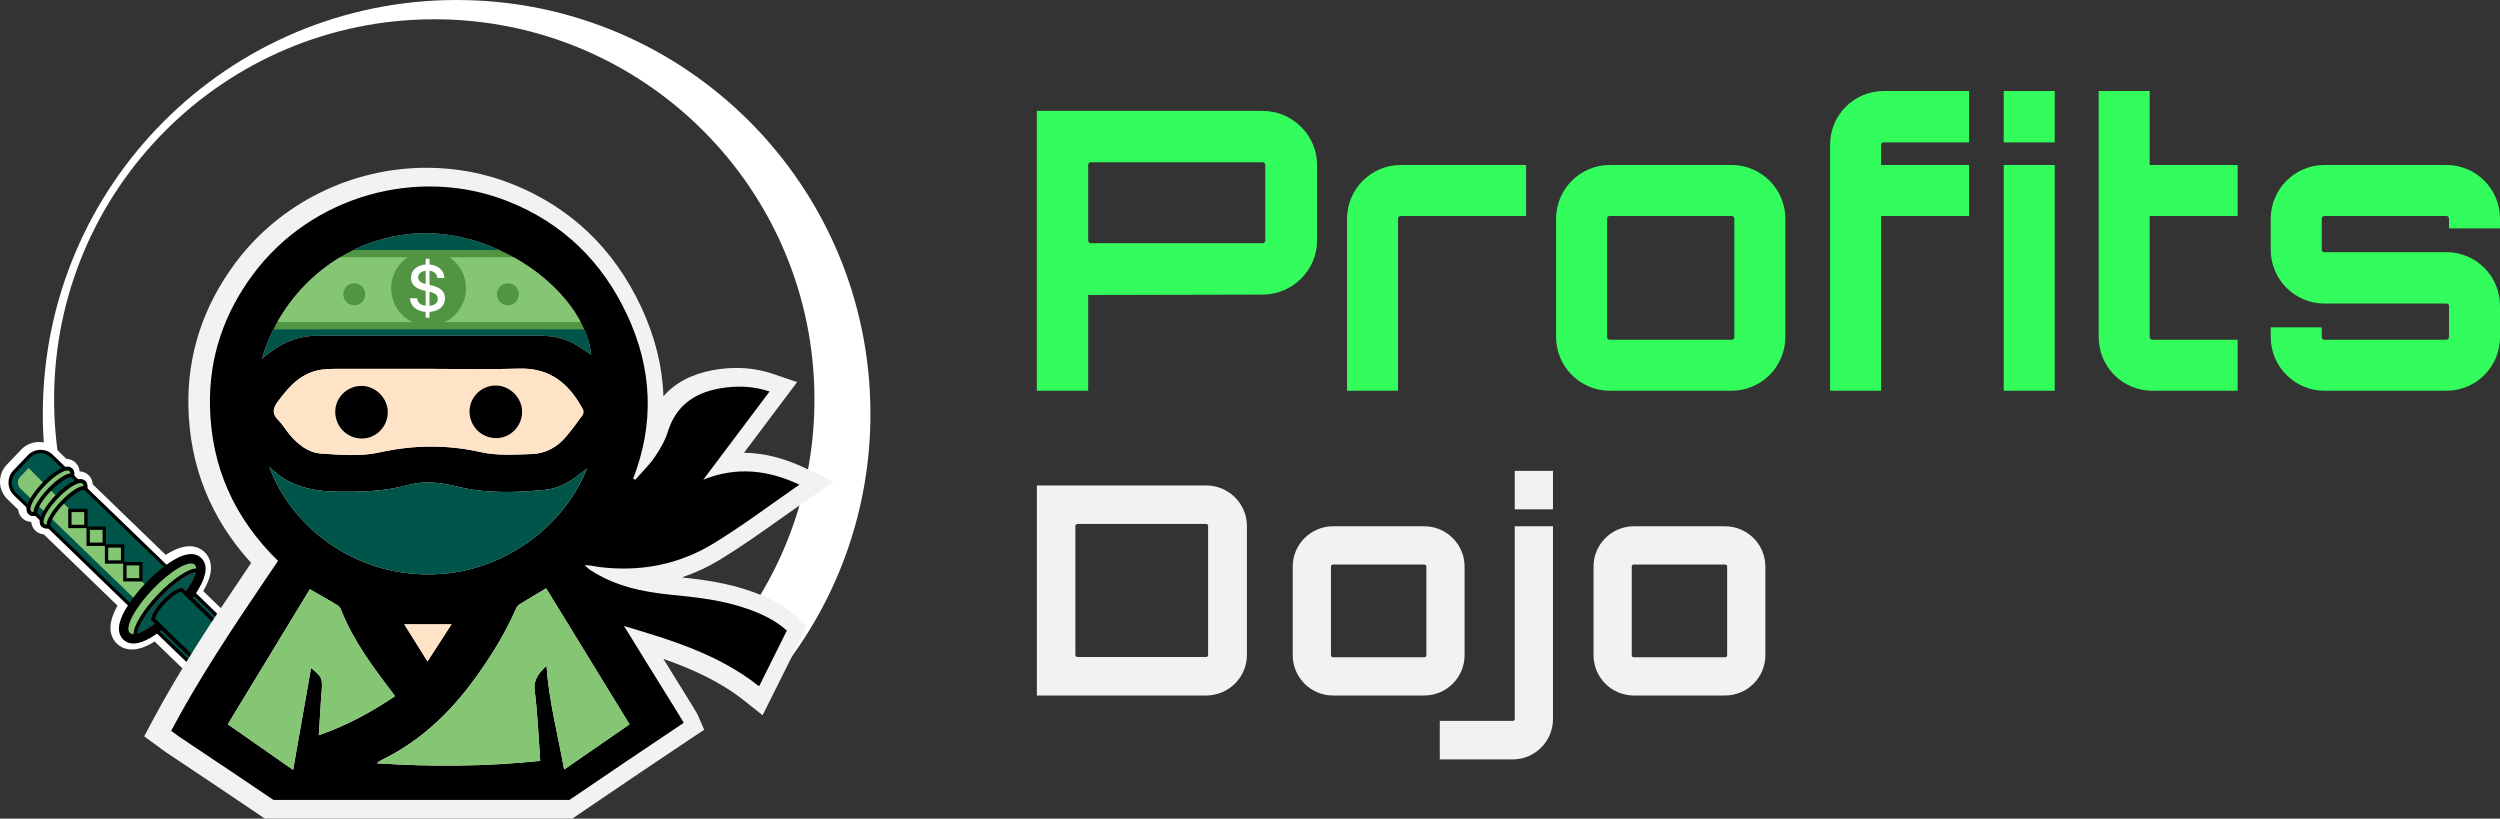 <?xml version="1.0" encoding="UTF-8"?><svg id="Layer_2" xmlns="http://www.w3.org/2000/svg" width="1051.448" height="344.288" viewBox="0 0 1051.448 344.288"><rect x="0" y="0" width="1051.448" height="344.288" fill="#333333" stroke="none"/><defs><style>.cls-1,.cls-2{fill:#00554a;}.cls-2,.cls-3,.cls-4,.cls-5,.cls-6{fill-rule:evenodd;}.cls-3,.cls-7{fill:#fff;}.cls-8,.cls-4{fill:#84c674;}.cls-9{fill:#519542;}.cls-10{fill:#33fd5d;}.cls-5{fill:#ea0728;}.cls-11{stroke-width:4.65px;}.cls-11,.cls-12{fill:none;stroke:#519542;stroke-miterlimit:10;}.cls-12{stroke-width:3.1px;}.cls-13{fill:#f2f2f2;}.cls-14{fill:#ffe3c7;}</style></defs><g id="Layer_2-2"><g id="_1st_Choice"><path class="cls-13" d="M507.252,204.164c9.449,0,17.18,7.608,17.18,17.057v54.239c0,9.449-7.731,17.057-17.18,17.057h-71.172v-88.352h71.172ZM508.111,221.221c0-.491-.368-.859-.859-.859h-54.115c-.491,0-.859.368-.859.859v54.239c0,.491.368.859.859.859h54.115c.491,0,.859-.368.859-.859v-54.239Z"/><path class="cls-13" d="M599.037,221.344c9.326,0,16.934,7.608,16.934,16.934v37.304c0,9.326-7.608,16.934-16.934,16.934h-38.409c-9.326,0-16.934-7.608-16.934-16.934v-37.304c0-9.326,7.608-16.934,16.934-16.934h38.409ZM560.629,237.419c-.491,0-.859.368-.859.859v37.304c0,.491.368.859.859.859h38.409c.491,0,.859-.368.859-.859v-37.304c0-.491-.368-.859-.859-.859h-38.409Z"/><path class="cls-13" d="M653.149,302.456c0,9.326-7.608,16.934-16.934,16.934h-30.678v-16.198h30.678c.491,0,.859-.245.859-.736v-81.112h16.075v81.112ZM653.149,198.029v16.198h-16.075v-16.198h16.075Z"/><path class="cls-13" d="M725.548,221.344c9.326,0,16.934,7.608,16.934,16.934v37.304c0,9.326-7.608,16.934-16.934,16.934h-38.409c-9.326,0-16.934-7.608-16.934-16.934v-37.304c0-9.326,7.608-16.934,16.934-16.934h38.409ZM687.139,237.419c-.491,0-.859.368-.859.859v37.304c0,.491.368.859.859.859h38.409c.491,0,.859-.368.859-.859v-37.304c0-.491-.368-.859-.859-.859h-38.409Z"/><path class="cls-10" d="M531.015,46.633c12.606,0,22.919,10.314,22.919,22.756v31.76c0,12.442-10.313,22.756-22.919,22.756l-72.852.164-.491-.164v40.437h-21.61V46.633h94.953ZM532.161,69.388c0-.655-.491-1.146-1.146-1.146h-72.197c-.655,0-1.146.491-1.146,1.146v31.76c0,.655.491,1.146,1.146,1.146h72.197c.655,0,1.146-.491,1.146-1.146v-31.76Z"/><path class="cls-10" d="M641.846,69.388v21.446h-52.715c-.655,0-1.146.491-1.146,1.146v72.36h-21.446v-72.36c0-12.442,10.15-22.592,22.592-22.592h52.715Z"/><path class="cls-10" d="M728.286,69.388c12.442,0,22.592,10.15,22.592,22.592v49.768c0,12.442-10.15,22.592-22.592,22.592h-51.242c-12.442,0-22.592-10.15-22.592-22.592v-49.768c0-12.442,10.15-22.592,22.592-22.592h51.242ZM677.044,90.835c-.655,0-1.146.491-1.146,1.146v49.768c0,.655.491,1.146,1.146,1.146h51.242c.655,0,1.146-.491,1.146-1.146v-49.768c0-.655-.491-1.146-1.146-1.146h-51.242Z"/><path class="cls-10" d="M791.15,60.875v8.513h36.998v21.446h-36.998v73.506h-21.446V60.875c0-12.442,9.986-22.592,22.592-22.592h35.852v21.61h-35.852c-.655,0-1.146.327-1.146.982Z"/><path class="cls-10" d="M864.164,38.283v21.61h-21.446v-21.61h21.446ZM842.719,69.388h21.446v94.953h-21.446v-94.953Z"/><path class="cls-10" d="M904.108,90.835v50.914c0,.655.491,1.146,1.146,1.146h35.852v21.446h-35.852c-12.606,0-22.592-10.15-22.592-22.592V38.283h21.446v31.105h36.998v21.446h-36.998Z"/><path class="cls-10" d="M1051.448,96.073h-21.446v-4.093c0-.655-.491-1.146-1.146-1.146h-51.242c-.655,0-1.146.491-1.146,1.146v13.097c0,.655.491.982,1.146.982h51.242c12.606,0,22.592,10.15,22.592,22.592v13.097c0,12.442-9.986,22.592-22.592,22.592h-51.242c-12.442,0-22.592-10.15-22.592-22.592v-4.093h21.446v4.093c0,.655.491,1.146,1.146,1.146h51.242c.655,0,1.146-.491,1.146-1.146v-13.097c0-.655-.491-.982-1.146-.982h-51.242c-12.442,0-22.592-10.15-22.592-22.592v-13.097c0-12.442,10.15-22.592,22.592-22.592h51.242c12.606,0,22.592,10.15,22.592,22.592v4.093Z"/><path class="cls-7" d="M342.546,168c0,36.693-12.369,70.492-33.152,97.475,7.028,4.66,14.03,9.36,21.023,14.072.01.007.02.014.031.021,22.357-29.274,35.641-65.847,35.641-105.526C366.088,77.921,288.167,0,192.047,0S18.006,77.921,18.006,174.041c0,17.911,2.725,35.181,7.753,51.441,2.317-1.523,4.428-2.918,6.141-4.062-5.92-16.705-9.146-34.685-9.146-53.42C22.755,79.692,94.342,8.104,182.65,8.104s159.896,71.588,159.896,159.896Z"/><path class="cls-7" d="M85.48,248.619c3.261-5.584,4.064-10.081,2.454-13.699-.463-1.038-1.119-1.966-1.95-2.759-1.695-1.617-4.727-3.272-9.546-1.976-2.079.559-4.301,1.606-6.742,3.178l-30.708-29.678c-.088-1.785-.87-3.031-1.755-3.875-.65-.621-1.884-1.477-3.758-1.552-.097-1.358-.623-2.627-1.756-3.707-.654-.624-1.898-1.487-3.79-1.554l-4.402-4.254c-2.57-2.484-6.335-3.444-9.826-2.505-1.816.488-3.459,1.462-4.751,2.817l-6.12,6.416c-3.891,4.078-3.752,10.589.31,14.514l4.516,4.364c.14,1.538.803,2.655,1.576,3.447.053.054.107.107.161.159.117.111.253.23.407.35.01.008.021.015.031.023.681.525,1.723,1.074,3.153,1.169l.182.176c.108,1.105.508,2.147,1.297,3.073.136.16.284.316.444.469.117.112.254.231.409.352.009.007.018.013.026.02.669.517,1.686,1.057,3.079,1.166l31.014,29.974c-3.039,5.372-3.755,9.72-2.19,13.237.463,1.038,1.119,1.967,1.952,2.761,1.694,1.616,4.726,3.271,9.545,1.975,1.95-.524,4.028-1.479,6.295-2.894l21.411,20.693,20.321-21.304-21.289-20.575Z"/><path class="cls-6" d="M23.161,208.501c2.015-2.111,9.491-9.271,12.719-6.192,3.236,3.086-3.569,10.884-5.585,12.997-2.013,2.11-9.489,9.272-12.719,6.192-3.235-3.087,3.57-10.883,5.585-12.997Z"/><path class="cls-3" d="M24.31,209.598c-4.449,4.665-6.974,9.479-5.638,10.752,1.335,1.274,6.024-1.475,10.473-6.139,4.449-4.664,6.974-9.478,5.638-10.751-1.334-1.275-6.024,1.474-10.474,6.138Z"/><path class="cls-6" d="M17.647,203.243c2.015-2.112,9.49-9.272,12.72-6.192,3.236,3.086-3.571,10.883-5.585,12.997-2.015,2.111-9.491,9.271-12.72,6.191-3.235-3.086,3.57-10.884,5.586-12.996Z"/><path class="cls-3" d="M18.796,204.339c-4.449,4.664-6.974,9.478-5.638,10.751,1.335,1.274,6.024-1.475,10.474-6.139,4.449-4.665,6.974-9.479,5.638-10.752-1.336-1.273-6.025,1.476-10.474,6.139Z"/><path class="cls-6" d="M5.596,197.873l6.12-6.416c2.794-2.93,7.529-3.046,10.445-.227l81.162,78.44-16.3,17.089L5.823,208.281c-2.898-2.799-3.013-7.489-.227-10.409Z"/><path class="cls-2" d="M6.612,198.843l6.121-6.416c2.265-2.374,6.087-2.472,8.451-.188l80.158,77.47-14.36,15.055L6.799,207.271c-2.349-2.272-2.447-6.058-.187-8.428Z"/><path class="cls-4" d="M8.451,200.597l3.599-3.774,13.902,14.071q38.609,38.543,38.663,38.595s-2.818,2.575-5.63,4.684l-50.42-48.729c-1.355-1.31-1.415-3.482-.114-4.847Z"/><path class="cls-6" d="M61.294,245.201c2.584-2.71,5.562-5.377,8.581-7.582,3.685-2.693,10.561-6.96,14.757-2.958.551.525.991,1.143,1.301,1.838,1.819,4.088-1.34,9.695-3.557,13.047-2.063,3.119-4.587,6.213-7.171,8.922-2.585,2.71-5.563,5.376-8.581,7.582-3.685,2.692-10.561,6.959-14.756,2.958-.552-.526-.991-1.142-1.302-1.839-1.819-4.088,1.34-9.694,3.558-13.046,2.064-3.119,4.587-6.213,7.171-8.922Z"/><path class="cls-6" d="M62.312,246.17c3.339-3.501,15.979-15.614,21.349-10.493,5.38,5.133-6.133,18.317-9.475,21.821-3.339,3.501-15.981,15.615-21.349,10.493-5.381-5.133,6.133-18.317,9.475-21.821Z"/><path class="cls-5" d="M64.149,247.923c-7.544,7.909-11.823,16.07-9.559,18.229,2.264,2.16,10.214-2.5,17.758-10.408,7.543-7.907,11.823-16.069,9.559-18.228-2.263-2.16-10.215,2.5-17.758,10.408Z"/><path class="cls-6" d="M17.647,203.243c2.015-2.112,9.49-9.272,12.72-6.192.561.536.818,1.258.846,2.022l.059,1.628-1.629.017c-.873.01-2.543,1.037-3.246,1.509-1.856,1.248-3.608,2.833-5.15,4.449-1.541,1.616-3.042,3.441-4.201,5.354-.439.724-1.386,2.44-1.355,3.312l.06,1.629-1.63.017c-.765.008-1.499-.213-2.061-.75-3.235-3.086,3.57-10.884,5.586-12.996Z"/><path class="cls-4" d="M18.796,204.339c-4.449,4.664-6.974,9.478-5.638,10.751.225.216.547.316.947.311-.072-1.964,2.296-5.944,5.994-9.819,3.697-3.877,7.561-6.429,9.527-6.451-.015-.399-.129-.716-.355-.931-1.336-1.273-6.025,1.476-10.474,6.139Z"/><path class="cls-6" d="M23.161,208.501c2.015-2.111,9.491-9.271,12.719-6.192.561.536.818,1.258.846,2.022l.06,1.629-1.63.017c-.873.009-2.542,1.037-3.245,1.509-1.856,1.248-3.609,2.834-5.15,4.45-1.542,1.616-3.042,3.44-4.202,5.353-.438.725-1.386,2.441-1.354,3.314l.059,1.628-1.629.016c-.765.008-1.499-.213-2.06-.749-3.235-3.087,3.57-10.883,5.585-12.997Z"/><path class="cls-4" d="M24.31,209.598c-4.449,4.665-6.974,9.479-5.638,10.752.226.216.547.315.947.312-.071-1.966,2.296-5.945,5.994-9.821,3.697-3.877,7.56-6.428,9.527-6.451-.014-.399-.13-.715-.356-.93-1.334-1.275-6.024,1.474-10.474,6.138Z"/><path class="cls-6" d="M82.526,240.682c-1.78.019-4.676,1.785-6.107,2.747-3.213,2.161-6.246,4.899-8.913,7.697-2.67,2.798-5.261,5.955-7.269,9.265-.894,1.477-2.52,4.451-2.456,6.23l.06,1.628-1.629.018c-1.005.01-1.978-.26-2.718-.967-2.323-2.214-.418-6.537.792-8.845,2.182-4.162,5.482-8.239,8.714-11.627,3.233-3.389,7.15-6.877,11.204-9.254,2.247-1.317,6.475-3.423,8.799-1.208.74.705,1.056,1.665,1.093,2.67l.059,1.628-1.629.017Z"/><path class="cls-4" d="M64.149,247.923c-7.544,7.909-11.823,16.07-9.559,18.229.383.366.928.535,1.606.527-.122-3.331,3.893-10.078,10.161-16.649,6.269-6.572,12.819-10.899,16.152-10.936-.025-.678-.219-1.214-.602-1.579-2.263-2.16-10.215,2.5-17.758,10.408Z"/><path class="cls-6" d="M76.689,247.193l19.658,19.015,3.652,3.529-13.045,13.675-8.489-8.204-15.018-14.529.205-.876c.584-2.506,2.991-5.464,4.731-7.288,1.711-1.793,4.995-4.712,7.502-5.174l.804-.148Z"/><path class="cls-2" d="M76.172,248.903c-1.527.281-4.213,2.164-6.641,4.708s-3.967,4.979-4.333,6.552l14.371,13.904,7.34,7.093,10.852-11.377-2.518-2.434-19.071-18.446Z"/><polygon class="cls-6" points="52.266 236.401 59.97 236.394 59.979 244.551 51.821 244.558 51.814 237.074 44.109 237.08 44.103 229.594 36.399 229.6 36.392 222.114 28.686 222.121 28.68 213.964 36.837 213.957 36.843 221.443 44.548 221.436 44.555 228.921 52.26 228.915 52.266 236.401"/><rect class="cls-8" x="30.089" y="215.367" width="5.345" height="5.345"/><rect class="cls-8" x="37.8" y="222.845" width="5.345" height="5.346"/><rect class="cls-8" x="45.512" y="230.325" width="5.346" height="5.345"/><rect class="cls-8" x="53.224" y="237.803" width="5.345" height="5.346"/><path class="cls-2" d="M75.885,247.342l.804-.148,1.522,1.472c.186-.265.366-.527.541-.787,1.866-2.769,3.114-5.277,3.568-7.187-1.79.141-4.523,1.81-5.901,2.737-.442.298-.881.605-1.315.923-.687.502-1.363,1.027-2.029,1.572-1.976,1.616-3.847,3.397-5.569,5.202-1.837,1.925-3.638,4.021-5.237,6.221-.291.401-.575.804-.852,1.212-.206.302-.407.607-.604.913-.196.305-.389.612-.575.919-.129.214-.274.459-.425.726-.864,1.514-1.982,3.772-2.031,5.298.559-.162,1.165-.394,1.812-.693.469-.263.943-.525,1.42-.786.391-.214.784-.427,1.179-.64.256-.161.517-.328.78-.502.44-.292.888-.603,1.345-.934.259-.188.52-.381.783-.581l-1.655-1.601.205-.876c.066-.284.154-.572.263-.864.856-2.297,2.924-4.806,4.467-6.424,1.484-1.557,4.155-3.96,6.473-4.871.354-.138.698-.241,1.03-.303Z"/><path class="cls-13" d="M111.369,344.288l-1.999-1.358c-4.01-2.724-30.519-20.601-39.578-26.561-.477-.314-1.065-.746-2.243-1.616l-1.42-1.045-5.488-4.018,3.19-6.007c11.714-22.057,25.636-43.029,40.066-64.36.579-.853,1.156-1.705,1.736-2.558-17.024-18.63-25.9-40.74-26.4-65.818-.439-21.888,6.218-42.21,19.784-60.4,18.663-25.038,48.725-39.987,80.414-39.987,12.399,0,24.447,2.279,35.808,6.773,24.625,9.739,42.952,27.193,54.474,51.878,5.772,12.37,8.876,24.878,9.308,37.438,4.964-5.665,11.908-9.338,20.771-10.964,3.355-.617,6.702-.931,9.945-.931,5.283,0,10.407.827,15.23,2.458l10.292,3.481-22.344,29.714c8.356.136,16.686,2.21,25.435,6.328l12.358,5.817-11.242,7.758c-3.666,2.53-7.371,5.161-10.954,7.706-8.223,5.84-16.725,11.88-25.561,17.27-5.162,3.15-10.548,5.669-16.132,7.551,9.497,1.017,19.792,2.465,29.694,6.082,5.655,2.062,12.272,4.915,18.442,10.429l4.471,3.996s-11.942,23.958-14.36,28.803l-4.327,8.666-7.587-6.022c-10.255-8.14-22.022-13.437-34.152-17.676,1.142,1.839,2.31,3.718,3.466,5.579,10.207,16.422,10.653,17.204,11.082,18.194l2.617,6.041-5.491,3.633c-7.698,5.093-39.577,26.583-47.938,32.34l-2.012,1.386H111.369Z"/><line class="cls-11" x1="246.837" y1="136.388" x2="244.737" y2="136.388"/><line class="cls-11" x1="184.593" y1="136.388" x2="175.911" y2="136.388"/><line class="cls-11" x1="116.097" y1="136.388" x2="110.125" y2="136.388"/><path class="cls-8" d="M213.201,106.666h-27.043c-1.82-.742-3.817-1.151-5.906-1.151s-4.085.408-5.912,1.151h-28.675c-12.37,6.745-22.738,17.102-29.569,29.722h59.815c1.376.396,2.837.609,4.34.609s2.965-.213,4.341-.609h60.144c-5.88-11.805-17.539-22.623-31.536-29.722"/><path class="cls-1" d="M248.67,149.27c-1.369-.932-2.502-1.674-3.598-2.465-5.272-3.817-11.19-5.589-17.661-5.595-31.323,0-62.652-.006-93.975.006-8.846,0-16.28,3.567-23.311,9.716,1.479-5.101,3.488-9.972,5.972-14.544h59.814c1.376.395,2.838.608,4.341.608s2.965-.213,4.341-.608h60.144c2.1,4.206,3.464,8.541,3.933,12.882"/><line class="cls-12" x1="110.125" y1="136.997" x2="250.452" y2="136.997"/><path class="cls-1" d="M213.201,106.666h-27.043c-1.82-.742-3.817-1.151-5.906-1.151s-4.085.408-5.912,1.151h-28.675c11.019-6.015,23.621-9.163,36.742-8.505,10.624.536,21.253,3.659,30.793,8.505"/><line class="cls-12" x1="127.355" y1="106.666" x2="230.299" y2="106.666"/><path d="M287.557,304.01c-.522-1.204-16.044-25.886-22.303-36.194-.925-1.528-1.899-3.026-2.849-4.535,20.09,5.966,39.962,11.951,56.849,25.357,3.976-7.963,7.829-15.707,11.683-23.433-4.864-4.347-10.258-6.849-15.902-8.907-10.685-3.903-21.874-5.066-33.07-6.186-11.811-1.175-23.232-3.61-33.393-10.173-.974-.627-1.808-1.467-2.709-2.21,2.143-.103,3.884.438,5.668.67,17.296,2.277,33.739-.786,48.545-9.82,12.414-7.573,24.066-16.401,36.145-24.735-12.883-6.064-26.234-7.823-40.443-2.101,9.613-12.785,18.733-24.912,27.89-37.088-6.752-2.283-13.93-2.588-21.241-1.242-10.618,1.948-18.149,7.354-21.528,18.094-1.193,3.793-3.269,7.434-5.534,10.739-2.356,3.433-5.43,6.374-8.189,9.527-.298-.152-.59-.31-.889-.469,9.053-23.329,7.987-46.342-2.478-68.77-10.465-22.423-27.031-38.714-50.245-47.895-37.813-14.958-82.547-2.246-107.034,30.605-12.249,16.425-18.641,34.884-18.227,55.547.511,25.625,10.289,47.17,28.638,65.112-1.808,2.654-3.567,5.236-5.321,7.822-14.019,20.723-27.894,41.535-39.635,63.643,1.557,1.14,2.86,2.12,3.34,2.437,8.972,5.903,35.385,23.71,39.675,26.626h124.496c8.06-5.55,40.103-27.158,48.058-32.422ZM115.768,136.997c.109-.201.219-.408.328-.609,6.831-12.62,17.199-22.976,29.569-29.722,11.02-6.015,23.622-9.163,36.742-8.505,10.624.536,21.253,3.659,30.793,8.505,13.997,7.099,25.655,17.917,31.536,29.722.104.201.201.401.292.609,1.936,4.012,3.197,8.14,3.64,12.273-1.369-.931-2.502-1.674-3.598-2.465-5.271-3.817-11.19-5.589-17.661-5.595-31.323,0-62.652-.005-93.975.006-8.845,0-16.279,3.567-23.311,9.717,1.413-4.876,3.312-9.54,5.644-13.935ZM244.968,174.627c-2.252,3.117-4.542,6.222-7.026,9.156-3.714,4.389-8.645,6.995-14.288,7.178-7.141.226-14.557.731-21.418-.809-14.484-3.257-28.499-3.032-42.988.189-7.713,1.711-16.109.925-24.139.427-5.406-.342-9.747-3.793-13.254-7.939-1.698-2.009-3.026-4.365-4.864-6.216-2.684-2.703-2.24-4.846-.103-7.744,4.822-6.538,10.021-12.31,18.641-13.43,1.704-.219,3.433-.286,5.157-.292,13.077-.024,26.16-.012,39.243-.012,12.779,0,25.563.328,38.331-.091,13.156-.438,21.204,6.441,26.939,17.223.317.597.177,1.79-.231,2.362ZM113.26,196.313c8.134,8.341,18.136,10.313,28.851,10.483,9.966.159,19.841-.176,29.545-2.824,6.94-1.9,13.875-1.023,20.736.676,12.201,3.032,24.553,2.532,36.881,1.364,5.559-.524,10.374-3.312,14.77-6.721.834-.646,1.662-1.297,2.795-2.186-9.193,23.427-34.349,43.579-64.436,44.449-34.008.986-60.217-20.663-69.141-45.24ZM189.908,262.568c-3.36,5.181-6.544,10.095-10.105,15.592-3.501-5.583-6.527-10.417-9.772-15.592h19.877ZM130.824,280.948c-2.429,13.802-4.931,28.018-7.55,42.854-9.314-6.503-18.209-12.719-27.468-19.19,11.549-19.001,23.037-37.917,34.507-56.801,4.139,2.38,7.829,4.469,11.469,6.642.639.383,1.273,1.053,1.541,1.735,5.151,13.102,13.418,24.255,21.887,35.286.249.323.474.657.944,1.321-9.954,6.678-20.334,12.34-32.072,16.431.353-5.723.682-11.123,1.018-16.529.024-.305.067-.603.091-.907.572-6.545.371-6.995-4.365-10.843ZM224.902,290.677c1.12,8.736,1.468,17.57,2.131,26.367.068.888.104,1.778.171,2.971-22.958,2.398-45.782,2.526-68.777.998.615-.426,1.181-.937,1.845-1.26,16.194-7.829,28.821-19.737,39.304-34.147,6.764-9.291,12.81-18.983,17.418-29.54.304-.688.791-1.442,1.406-1.82,3.683-2.295,7.427-4.493,11.305-6.812,11.738,19.153,23.421,38.215,35.062,57.203-9.297,6.429-18.264,12.62-27.506,19.007-2.636-14.642-6.416-28.918-7.415-43.639-2.868,2.776-5.607,5.529-4.944,10.673Z"/><path class="cls-8" d="M229.706,247.432c11.737,19.153,23.419,38.215,35.058,57.207-9.296,6.424-18.261,12.62-27.501,19.005-2.636-14.639-6.417-28.921-7.42-43.642-2.864,2.776-5.606,5.53-4.944,10.676,1.123,8.735,1.468,17.57,2.135,26.365.068.888.103,1.778.171,2.971-22.958,2.402-45.782,2.53-68.778,1.001.613-.425,1.181-.94,1.844-1.261,16.193-7.83,28.818-19.736,39.307-34.149,6.762-9.292,12.809-18.984,17.416-29.539.301-.689.791-1.441,1.405-1.823,3.682-2.294,7.426-4.489,11.305-6.811"/><path class="cls-14" d="M179.929,155.132c12.777-.001,25.565.33,38.328-.093,13.16-.435,21.209,6.443,26.94,17.223.317.599.179,1.796-.231,2.365-2.249,3.12-4.541,6.223-7.024,9.157-3.715,4.389-8.642,6.995-14.285,7.176-7.144.228-14.558.732-21.422-.81-14.48-3.254-28.499-3.029-42.986.188-7.713,1.713-16.108.928-24.142.426-5.407-.338-9.746-3.788-13.254-7.934-1.7-2.01-3.022-4.368-4.864-6.221-2.686-2.7-2.237-4.841-.1-7.741,4.817-6.538,10.018-12.309,18.642-13.429,1.702-.221,3.434-.291,5.152-.294,13.082-.024,26.163-.013,39.245-.014M152.049,162.297c-6.095-.007-11.074,4.917-11.053,10.932.022,6.233,4.962,11.184,11.177,11.201,5.974.017,10.931-5.005,10.928-11.073-.003-5.91-5.143-11.054-11.052-11.061M199.387,167.715c-3.099,5.499-2.095,10.761,2.461,14.424,3.882,3.121,9.963,2.984,13.724-.31,4.248-3.719,5.133-9.814,2.12-14.587-2.947-4.667-7.087-6.147-11.801-4.22,1.962,3.958,1.879,6.4-.543,7.654-2.874,1.49-4.418-.587-5.961-2.961"/><path class="cls-1" d="M113.259,196.312c8.132,8.343,18.137,10.312,28.851,10.483,9.968.16,19.843-.177,29.547-2.828,6.94-1.896,13.877-1.02,20.733.681,12.202,3.029,24.556,2.527,36.884,1.361,5.557-.526,10.373-3.312,14.767-6.718.835-.647,1.664-1.302,2.796-2.189-9.193,23.426-34.349,43.58-64.434,44.451-34.011.984-60.221-20.662-69.144-45.242"/><path class="cls-8" d="M130.314,247.811c4.138,2.384,7.83,4.47,11.47,6.645.639.382,1.274,1.05,1.541,1.732,5.146,13.101,13.417,24.255,21.886,35.289.246.32.47.656.94,1.317-9.953,6.683-20.334,12.341-32.073,16.435.353-5.722.686-11.126,1.022-16.53.019-.304.064-.606.09-.909.569-6.543.371-6.99-4.364-10.841-2.432,13.8-4.936,28.017-7.551,42.856-9.315-6.507-18.209-12.719-27.47-19.189,11.546-19.007,23.037-37.922,34.508-56.805"/><path class="cls-14" d="M179.8,278.158c-3.498-5.582-6.526-10.416-9.767-15.588h19.874c-3.36,5.182-6.545,10.094-10.107,15.588"/><path d="M152.049,162.297c5.909.007,11.048,5.151,11.051,11.061.003,6.066-4.953,11.089-10.928,11.073-6.214-.017-11.154-4.968-11.176-11.202-.021-6.015,4.957-10.938,11.053-10.931"/><path d="M208.537,162.137c5.909.007,11.048,5.151,11.051,11.061.004,6.066-4.953,11.089-10.928,11.073-6.214-.017-11.154-4.968-11.176-11.202-.021-6.015,4.957-10.938,11.053-10.931"/><path class="cls-9" d="M195.99,121.253c0,7.19-4.816,13.254-11.397,15.135-1.376.395-2.837.609-4.341.609s-2.965-.214-4.34-.609c-6.588-1.881-11.403-7.945-11.403-15.135,0-6.599,4.067-12.255,9.833-14.587,1.827-.743,3.823-1.151,5.911-1.151s4.085.408,5.906,1.151c5.765,2.332,9.832,7.987,9.832,14.587"/><path class="cls-7" d="M179.027,131.195c-3.627-.272-6.356-2.299-6.584-5.556l-.014-.2h2.957l.028.157c.272,1.528,1.3,2.757,3.613,2.999v-6.242l-.585-.128c-3.656-.842-5.585-2.499-5.585-5.398v-.014c0-3.171,2.557-5.299,6.17-5.57v-2.399h1.614v2.399c3.527.272,6.027,2.342,6.255,5.456l.014.229h-2.971l-.014-.129c-.2-1.657-1.442-2.728-3.285-2.956v5.97l.685.157c3.785.871,5.812,2.428,5.812,5.47v.015c0,3.499-2.856,5.498-6.498,5.741v2.399h-1.614v-2.399ZM179.027,119.441v-5.599c-2.057.257-3.142,1.471-3.142,2.771v.028c0,1.315.843,2.257,3.142,2.8ZM180.641,122.725v5.898c2.471-.2,3.47-1.399,3.47-2.928v-.014c0-1.442-.757-2.314-3.442-2.942l-.028-.014Z"/><circle class="cls-9" cx="213.625" cy="123.767" r="4.621"/><circle class="cls-9" cx="148.999" cy="123.767" r="4.621"/></g></g></svg>